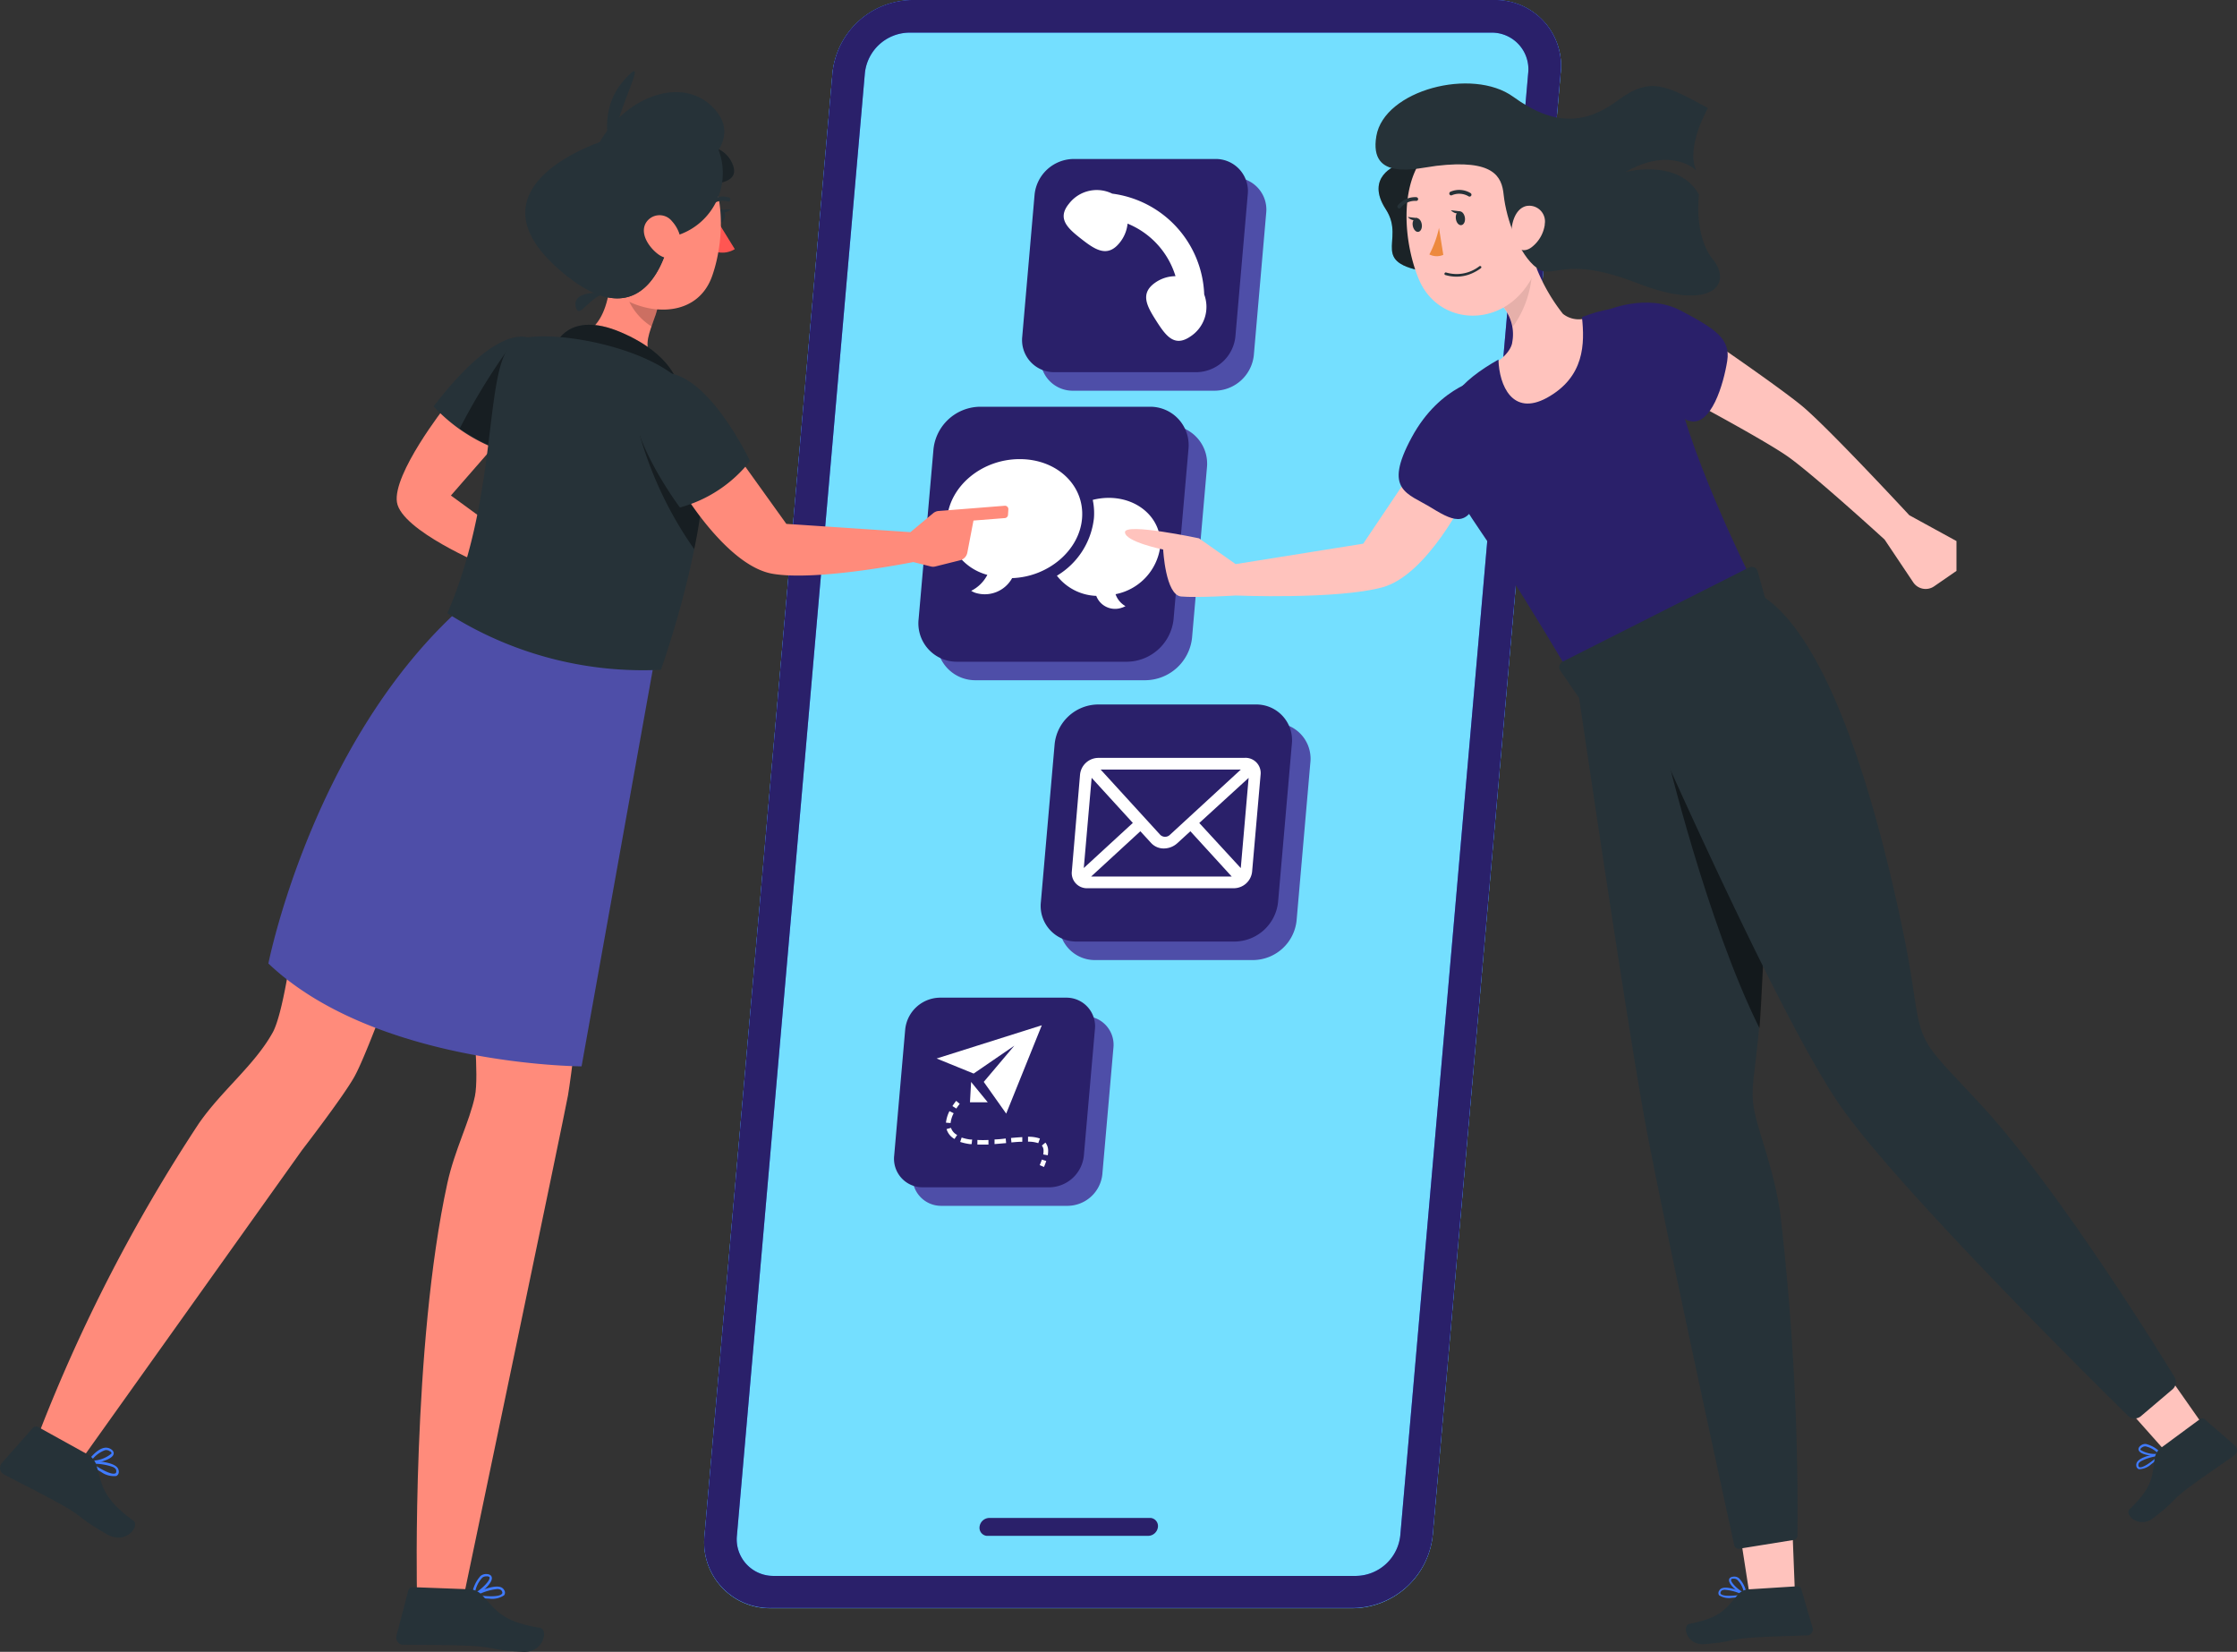 <svg xmlns="http://www.w3.org/2000/svg" width="170.854" height="126.146"><rect width="100%" height="100%" fill="#333333" stroke="none"/><defs><style>
            .cls-2{fill:#407bff}.cls-3{fill:#2a206a}.cls-4{fill:#4e4ea8}.cls-5{fill:#fff}.cls-6{fill:#263238}.cls-7{fill:#ff8b7b}.cls-8{opacity:.3}.cls-10,.cls-8{isolation:isolate}.cls-10{opacity:.4}.cls-12{fill:#ffc3bd}
        </style></defs><g id="Groupe_919" data-name="Groupe 919" transform="translate(-5362.2 -896.969)"><g id="freepik--Device--inject-8" transform="translate(5415.982 896.969)"><path id="Trac&#xE9;_9037" data-name="Trac&#xE9; 9037" d="M5566.776 1019.821h-44.469a5.021 5.021 0 0 1-5.083-5.569l9.771-111.656a6.2 6.2 0 0 1 6.059-5.573h44.469a5.021 5.021 0 0 1 5.083 5.573l-9.771 111.656a6.2 6.2 0 0 1-6.059 5.569z" transform="translate(-5517.193 -897.004)" style="fill:#74dfff"></path><path id="Trac&#xE9;_9038" data-name="Trac&#xE9; 9038" class="cls-2" d="M5577.521 896.969h-44.469a6.2 6.2 0 0 0-6.059 5.573l-9.771 111.656a5.022 5.022 0 0 0 5.083 5.569h44.47a6.2 6.2 0 0 0 6.059-5.569l9.771-111.656a5.022 5.022 0 0 0-5.083-5.573zm-7.161 117.248a3.449 3.449 0 0 1-3.369 3.1h-44.469a2.793 2.793 0 0 1-2.827-3.1l9.771-111.656a3.448 3.448 0 0 1 3.368-3.1h44.466a2.794 2.794 0 0 1 2.843 2.744 2.894 2.894 0 0 1-.016.356z" transform="translate(-5517.192 -896.969)"></path><path id="Trac&#xE9;_9039" data-name="Trac&#xE9; 9039" class="cls-3" d="M5577.521 896.969h-44.469a6.2 6.2 0 0 0-6.059 5.573l-9.771 111.656a5.022 5.022 0 0 0 5.083 5.569h44.47a6.2 6.2 0 0 0 6.059-5.569l9.771-111.656a5.022 5.022 0 0 0-5.083-5.573zm-7.161 117.248a3.449 3.449 0 0 1-3.369 3.1h-44.469a2.793 2.793 0 0 1-2.827-3.1l9.771-111.656a3.448 3.448 0 0 1 3.368-3.1h44.466a2.794 2.794 0 0 1 2.843 2.744 2.894 2.894 0 0 1-.016.356z" transform="translate(-5517.192 -896.969)"></path><path id="Trac&#xE9;_9040" data-name="Trac&#xE9; 9040" class="cls-3" d="M5590.793 1231.036h-12.249a.763.763 0 0 0-.745.688.617.617 0 0 0 .547.68.66.66 0 0 0 .079 0h12.25a.763.763 0 0 0 .749-.683.622.622 0 0 0-.552-.685.591.591 0 0 0-.079 0z" transform="translate(-5556.767 -1115.115)"></path><path id="Trac&#xE9;_9041" data-name="Trac&#xE9; 9041" class="cls-4" d="M5584.365 1010.029H5571.4a2.93 2.93 0 0 1-2.985-2.875 3.024 3.024 0 0 1 .017-.376l1.136-12.97a3.619 3.619 0 0 1 3.533-3.251h12.97a2.935 2.935 0 0 1 2.968 3.251l-1.135 12.97a3.619 3.619 0 0 1-3.539 3.251z" transform="translate(-5550.641 -958.082)"></path><path id="Trac&#xE9;_9042" data-name="Trac&#xE9; 9042" class="cls-3" d="M5580.292 1005.956h-12.965a2.93 2.93 0 0 1-2.968-3.251l1.135-12.97a3.618 3.618 0 0 1 3.534-3.251H5582a2.935 2.935 0 0 1 2.968 3.251l-1.136 12.97a3.618 3.618 0 0 1-3.54 3.251z" transform="translate(-5547.981 -955.422)"></path><path id="Trac&#xE9;_9043" data-name="Trac&#xE9; 9043" class="cls-5" d="M5580.93 1002.563c.222-2.516-1.885-4.551-4.758-4.551s-5.333 2.035-5.55 4.551a4.148 4.148 0 0 0 3.077 4.287 2.791 2.791 0 0 1-1.234 1.22 1.749 1.749 0 0 0 .3.146 2.389 2.389 0 0 0 2.827-1.117c2.747-.093 5.126-2.099 5.338-4.536z" transform="translate(-5552.071 -962.95)"></path><path id="Trac&#xE9;_9044" data-name="Trac&#xE9; 9044" class="cls-5" d="M5602.719 1010.307c.184-2.073-1.574-3.769-3.925-3.769a4.991 4.991 0 0 0-1.225.155 4.923 4.923 0 0 1 .089 1.413 5.861 5.861 0 0 1-2.827 4.377 3.987 3.987 0 0 0 3.006 1.54 1.536 1.536 0 0 0 1.979.894h.009a2.291 2.291 0 0 0 .245-.108 1.685 1.685 0 0 1-.759-.914 4.264 4.264 0 0 0 3.408-3.588z" transform="translate(-5567.891 -968.518)"></path><path id="Trac&#xE9;_9045" data-name="Trac&#xE9; 9045" class="cls-4" d="M5574.918 1135.094h-9.644a2.183 2.183 0 0 1-2.21-2.417l.843-9.644a2.7 2.7 0 0 1 2.634-2.422h9.644a2.183 2.183 0 0 1 2.21 2.422l-.844 9.644a2.69 2.69 0 0 1-2.633 2.417z" transform="translate(-5547.139 -1043.008)"></path><path id="Trac&#xE9;_9046" data-name="Trac&#xE9; 9046" class="cls-4" d="M5610.146 1074.186H5598.1a2.723 2.723 0 0 1-2.772-2.673 2.827 2.827 0 0 1 .016-.352l1.051-12.056a3.369 3.369 0 0 1 3.3-3.025h12.061a2.728 2.728 0 0 1 2.772 2.683 2.662 2.662 0 0 1-.016.342l-1.051 12.056a3.368 3.368 0 0 1-3.315 3.025z" transform="translate(-5568.214 -1000.869)"></path><path id="Trac&#xE9;_9047" data-name="Trac&#xE9; 9047" class="cls-3" d="M5606.073 1070.113h-12.047a2.723 2.723 0 0 1-2.772-2.673 2.824 2.824 0 0 1 .017-.352l1.051-12.056a3.368 3.368 0 0 1 3.3-3.024h12.061a2.727 2.727 0 0 1 2.771 2.683 2.57 2.57 0 0 1-.016.341l-1.051 12.056a3.368 3.368 0 0 1-3.314 3.025z" transform="translate(-5565.554 -998.209)"></path><path id="Trac&#xE9;_9048" data-name="Trac&#xE9; 9048" class="cls-3" d="M5570.845 1131.021h-9.645a2.181 2.181 0 0 1-2.222-2.14 2.021 2.021 0 0 1 .013-.277l.843-9.644a2.7 2.7 0 0 1 2.634-2.422h9.644a2.183 2.183 0 0 1 2.21 2.422l-.844 9.644a2.689 2.689 0 0 1-2.633 2.417z" transform="translate(-5544.479 -1040.349)"></path><path id="Trac&#xE9;_9049" data-name="Trac&#xE9; 9049" class="cls-5" d="M5611.334 1063.765h-11.189a1.413 1.413 0 0 0-1.413 1.286l-.627 7.387a1.159 1.159 0 0 0 1.029 1.275 1.119 1.119 0 0 0 .144.006h11.184a1.414 1.414 0 0 0 1.414-1.281l.646-7.378a1.16 1.16 0 0 0-1.187-1.3zm-8.569 4.966-3.746 3.444.6-6.888zm-2.459-4.075h10.708l-5.413 4.98a.528.528 0 0 1-.746 0zm3.034 4.711.824.9a1.3 1.3 0 0 0 .971.415 1.541 1.541 0 0 0 1.041-.415l.984-.9 3.157 3.458h-10.737zm4.5-.631 3.769-3.444-.6 6.888z" transform="translate(-5570.025 -1005.887)"></path><path id="Trac&#xE9;_9050" data-name="Trac&#xE9; 9050" class="cls-5" d="m5568.357 1125.148 2.827 1.15 3.109-2.13-2.337 2.766 1.715 2.422 2.719-6.746z" transform="translate(-5550.603 -1044.313)"></path><path id="Trac&#xE9;_9051" data-name="Trac&#xE9; 9051" class="cls-5" d="m5575.787 1135.086 1.272 1.555h-1.359z" transform="translate(-5555.399 -1052.46)"></path><path id="Trac&#xE9;_9052" data-name="Trac&#xE9; 9052" class="cls-5" d="m5572.143 1139.83-.3-.188a3.634 3.634 0 0 1 .287-.4l.269.231a3.211 3.211 0 0 0-.256.357z" transform="translate(-5552.881 -1055.173)"></path><path id="Trac&#xE9;_9053" data-name="Trac&#xE9; 9053" class="cls-5" d="M5571.071 1143.633a1.283 1.283 0 0 1-.608-.754l.339-.094a.943.943 0 0 0 .471.542zm-.3-1.216-.353-.028a2.528 2.528 0 0 1 .268-.881l.321.16a2.12 2.12 0 0 0-.236.749z" transform="translate(-5551.951 -1056.654)"></path><path id="Trac&#xE9;_9054" data-name="Trac&#xE9; 9054" class="cls-5" d="m5580.233 1148.555-.349-.061a1.317 1.317 0 0 0 .024-.259.613.613 0 0 0-.128-.42l.274-.226a1 1 0 0 1 .207.646 2.07 2.07 0 0 1-.028.32zm-5.009-.815h-.367v-.353q.422.021.844 0v.353zm.942-.038v-.353a8.427 8.427 0 0 0 .853-.075l.033.353zm-1.748 0h-.146a4.054 4.054 0 0 1-.73-.165l.113-.334a3.461 3.461 0 0 0 .664.151h.137zm5.088-.07a2.354 2.354 0 0 0-.782-.113v-.377a2.639 2.639 0 0 1 .909.137zm-2.049-.042-.033-.354c.3-.028.594-.052.862-.066v.354c-.25 0-.537.023-.834.052z" transform="translate(-5553.989 -1060.332)"></path><path id="Trac&#xE9;_9055" data-name="Trac&#xE9; 9055" class="cls-5" d="m5591.369 1152.732-.325-.142c.066-.151.123-.3.165-.424l.334.109a4.606 4.606 0 0 1-.174.457z" transform="translate(-5565.417 -1063.613)"></path><path id="Trac&#xE9;_9056" data-name="Trac&#xE9; 9056" class="cls-4" d="M5604.565 952.313h-10.836a2.455 2.455 0 0 1-2.5-2.411 2.38 2.38 0 0 1 .015-.312l.942-10.836a3.03 3.03 0 0 1 2.959-2.723h10.835a2.455 2.455 0 0 1 2.5 2.411 2.563 2.563 0 0 1-.015.312l-.942 10.836a3.03 3.03 0 0 1-2.958 2.723z" transform="translate(-5565.541 -922.476)"></path><path id="Trac&#xE9;_9057" data-name="Trac&#xE9; 9057" class="cls-3" d="M5600.492 948.24h-10.835a2.453 2.453 0 0 1-2.483-2.723l.942-10.836a3.029 3.029 0 0 1 2.958-2.723h10.836a2.456 2.456 0 0 1 2.5 2.411 2.563 2.563 0 0 1-.015.312l-.942 10.836a3.03 3.03 0 0 1-2.961 2.723z" transform="translate(-5562.88 -919.817)"></path><path id="Trac&#xE9;_9058" data-name="Trac&#xE9; 9058" class="cls-5" d="M5607.058 946.77a8.065 8.065 0 0 0-7.024-7.7 2.676 2.676 0 0 0-3.3.763c-.942 1.145-.1 1.885.942 2.7s1.983 1.447 2.912.3a2.732 2.732 0 0 0 .617-1.474 6.327 6.327 0 0 1 3.661 4.014 2.721 2.721 0 0 0-1.517.471c-1.22.829-.683 1.795.047 2.94s1.38 2.031 2.6 1.2a2.7 2.7 0 0 0 1.062-3.214z" transform="translate(-5568.867 -924.282)"></path></g><g id="freepik--character-1--inject-8" transform="translate(5362.2 902.403)"><path id="Trac&#xE9;_9059" data-name="Trac&#xE9; 9059" class="cls-6" d="M5491.282 961.448s-2.733-.372-2.4 1.051c.237 1.036 1.156-1.004 2.4-1.051z" transform="translate(-5444.903 -944.479)"></path><path id="Trac&#xE9;_9060" data-name="Trac&#xE9; 9060" class="cls-7" d="M5489.012 962.684s2.251-.024 2.6-4.127c0 0 2.148-.749 3.368.589s-1.583 3.929-.038 5.276c.001.001-1.542.844-5.93-1.738z" transform="translate(-5445.009 -942.484)"></path><path id="Trac&#xE9;_9061" data-name="Trac&#xE9; 9061" class="cls-6" d="M5511.825 928.908s2.9-.622 3.656 1.513-4.3 1.2-4.3 1.2z" transform="translate(-5459.487 -923.204)"></path><path id="Trac&#xE9;_9062" data-name="Trac&#xE9; 9062" class="cls-8" d="M5511.825 928.908s2.9-.622 3.656 1.513-4.3 1.2-4.3 1.2z" transform="translate(-5459.487 -923.204)"></path><path id="Trac&#xE9;_9063" data-name="Trac&#xE9; 9063" class="cls-6" d="M5519.853 943.565c.047-.273.226-.471.405-.438s.287.273.24.547-.231.471-.405.443-.288-.279-.24-.552z" transform="translate(-5465.141 -932.541)"></path><path id="Trac&#xE9;_9064" data-name="Trac&#xE9; 9064" d="m5519.615 945.876 1.268 2.054a1.8 1.8 0 0 1-1.621.137z" transform="translate(-5464.762 -934.339)" style="fill:#ff5652"></path><path id="Trac&#xE9;_9065" data-name="Trac&#xE9; 9065" class="cls-7" d="M5492.448 931.918c-.161 3.491-.3 4.97 1.258 6.935 2.483 2.1 6.676 2.393 7.873-.985 1.079-3.034 1.159-8.221-2.092-9.983a4.768 4.768 0 0 0-7.039 4.033z" transform="translate(-5447.191 -922.214)"></path><path id="Trac&#xE9;_9066" data-name="Trac&#xE9; 9066" class="cls-6" d="M5518.4 940.807a.157.157 0 0 0 .151 0 1.29 1.29 0 0 1 1.149-.207.16.16 0 0 0 .207-.09.165.165 0 0 0-.09-.212 1.6 1.6 0 0 0-1.455.245.155.155 0 0 0-.049.214.141.141 0 0 0 .087.05z" transform="translate(-5464.129 -930.646)"></path><path id="Trac&#xE9;_9067" data-name="Trac&#xE9; 9067" class="cls-6" d="M5484.45 969.981s.97-2.681 4.989-.971 4.4 4.066 4.4 4.066z" transform="translate(-5442.03 -949.074)"></path><path id="Trac&#xE9;_9068" data-name="Trac&#xE9; 9068" class="cls-10" d="M5484.45 969.981s.97-2.681 4.989-.971 4.4 4.066 4.4 4.066z" transform="translate(-5442.03 -949.074)"></path><path id="Trac&#xE9;_9069" data-name="Trac&#xE9; 9069" class="cls-7" d="M5466.314 1119.3s-.57 4.886-.843 6.5c-.245 1.413-8.009 38.49-8.009 38.49l-3.528-.584s-.392-18.784 2.327-31.217c.561-2.544 1.687-4.673 2.1-6.619.329-1.559-.17-6.384-.17-6.384z" transform="translate(-5422.09 -1047.583)"></path><path id="Trac&#xE9;_9070" data-name="Trac&#xE9; 9070" class="cls-7" d="M5397.3 1109.607s-1.644 4.476-2.412 5.861c-.833 1.507-4 5.611-4 5.611l-16.866 23.664-3.228-2.04a124.748 124.748 0 0 1 12.2-23.641c1.748-2.53 4.264-4.457 5.654-6.968.787-1.442 1.456-6.417 1.456-6.417z" transform="translate(-5367.813 -1038.691)"></path><path id="Trac&#xE9;_9071" data-name="Trac&#xE9; 9071" class="cls-7" d="M5453.225 986.444s-4.038 5.149-3.693 7.312 6.671 4.8 6.671 4.8l1.606-2.285-4.155-3.034 3.957-4.537z" transform="translate(-5419.214 -960.83)"></path><path id="Trac&#xE9;_9072" data-name="Trac&#xE9; 9072" class="cls-6" d="M5465.207 971.244c-.5-.24-2.742-1.135-7.571 5.14a12.785 12.785 0 0 0 5.521 3.5c0-.018 4.243-7.617 2.05-8.64z" transform="translate(-5424.52 -950.785)"></path><path id="Trac&#xE9;_9073" data-name="Trac&#xE9; 9073" class="cls-10" d="M5466.907 981.556s.707-1.263 1.414-2.827c-.113-2.69-.443-6.03-1.385-4.829a49.425 49.425 0 0 0-3.557 5.875 14.7 14.7 0 0 0 3.528 1.781z" transform="translate(-5428.27 -952.475)"></path><path id="Trac&#xE9;_9074" data-name="Trac&#xE9; 9074" class="cls-4" d="M5435.612 1031.737a36.693 36.693 0 0 0 15.029 4.325l-5.446 30.345s-15.708-.052-23.919-7.854c0-.018 3.274-16.553 14.336-26.816z" transform="translate(-5400.777 -990.407)"></path><path id="Trac&#xE9;_9075" data-name="Trac&#xE9; 9075" class="cls-6" d="M5460.677 992.144a27.793 27.793 0 0 0 16.306 4.32s5.752-15.915 2.148-21.3c-2.228-3.326-10.784-4.829-13.087-3.882-2.776 1.141-1.169 11.118-5.367 20.862z" transform="translate(-5426.506 -950.748)"></path><path id="Trac&#xE9;_9076" data-name="Trac&#xE9; 9076" class="cls-10" d="m5504.163 990.5-1.112.82a28.98 28.98 0 0 0 4.146 8.664 35.836 35.836 0 0 0 .787-6.751l-2.478-2.087z" transform="translate(-5454.176 -963.482)"></path><path id="Trac&#xE9;_9077" data-name="Trac&#xE9; 9077" class="cls-7" d="m5516.832 997.129 3.769 5.253 9.475.631 1.738-1.446a.73.73 0 0 1 .41-.17l5.06-.4a.259.259 0 0 1 .273.244.291.291 0 0 1 0 .029l-.028.429a.264.264 0 0 1-.236.24l-2.4.188-.471 2.454a.749.749 0 0 1-.546.579l-1.885.471a.693.693 0 0 1-.367 0l-1.329-.334s-7.383 1.489-10.77.89-6.728-6.125-6.728-6.125z" transform="translate(-5460.542 -967.808)"></path><path id="Trac&#xE9;_9078" data-name="Trac&#xE9; 9078" class="cls-6" d="M5505.181 989.312s-6.068-8.117-2.323-10 7.68 6.454 7.68 6.454a10.223 10.223 0 0 1-5.357 3.546z" transform="translate(-5453.252 -955.991)"></path><path id="Trac&#xE9;_9079" data-name="Trac&#xE9; 9079" class="cls-2" d="M5466.231 1246.912a.089.089 0 0 1-.071-.076.1.1 0 0 1 .047-.1c.062-.028 1.451-.759 2.1-.551a.469.469 0 0 1 .282.226.339.339 0 0 1 0 .4 1.643 1.643 0 0 1-1.154.255 6.361 6.361 0 0 1-1.204-.154zm.306-.113c.721.118 1.705.151 1.884-.1.028-.028.057-.085 0-.2a.259.259 0 0 0-.174-.137.572.572 0 0 0-.179-.028 4.232 4.232 0 0 0-1.531.466z" transform="translate(-5430.086 -1130.419)"></path><path id="Trac&#xE9;_9080" data-name="Trac&#xE9; 9080" class="cls-2" d="M5466.116 1245.1a.086.086 0 0 1-.038-.085 2.613 2.613 0 0 1 .66-1.489.693.693 0 0 1 .523-.137c.254.033.325.165.334.273.066.438-.9 1.249-1.38 1.441h-.038a.093.093 0 0 1-.061-.003zm1.075-1.541a.473.473 0 0 0-.321.1 2.16 2.16 0 0 0-.565 1.178c.471-.269 1.135-.9 1.122-1.173 0-.024 0-.09-.179-.109z" transform="translate(-5430.032 -1128.612)"></path><path id="Trac&#xE9;_9081" data-name="Trac&#xE9; 9081" class="cls-6" d="m5454.923 1246.429-4.24-.16a.344.344 0 0 0-.344.259l-.9 3.435a.57.57 0 0 0 .4.7.362.362 0 0 0 .123 0c1.536.033 2.9 0 4.815.075 2.256.085 1.672.33 4.324.471 1.6.08 1.956-1.724 1.282-1.837-3.086-.5-3.373-1.456-4.527-2.61a1.413 1.413 0 0 0-.933-.333z" transform="translate(-5419.155 -1130.497)"></path><path id="Trac&#xE9;_9082" data-name="Trac&#xE9; 9082" class="cls-2" d="M5381.557 1218.615a.1.1 0 0 1-.028-.1.09.09 0 0 1 .085-.061c.07 0 1.639 0 2.125.471a.5.5 0 0 1 .151.335.344.344 0 0 1-.188.354 1.666 1.666 0 0 1-1.149-.3 6.667 6.667 0 0 1-.996-.699zm.325.038c.589.429 1.456.9 1.738.763.038 0 .085-.047.08-.184a.259.259 0 0 0-.094-.2.636.636 0 0 0-.146-.1 4.3 4.3 0 0 0-1.578-.25z" transform="translate(-5374.819 -1112.331)"></path><path id="Trac&#xE9;_9083" data-name="Trac&#xE9; 9083" class="cls-2" d="M5381.482 1216.709a.084.084 0 0 1 0-.094c.028-.038.626-.909 1.262-1.027a.689.689 0 0 1 .523.108c.212.146.222.3.179.4-.141.424-1.371.711-1.885.669a.057.057 0 0 1-.037 0 .089.089 0 0 1-.042-.056zm1.653-.885a.471.471 0 0 0-.334-.057 2.18 2.18 0 0 0-1.036.8 2.357 2.357 0 0 0 1.531-.542c0-.024.028-.09-.113-.184h-.047z" transform="translate(-5374.782 -1110.454)"></path><path id="Trac&#xE9;_9084" data-name="Trac&#xE9; 9084" class="cls-6" d="m5368.853 1213.031-3.727-2.064a.344.344 0 0 0-.424.071l-2.355 2.662a.569.569 0 0 0 .042.805l.1.07c1.357.721 2.6 1.31 4.269 2.238 1.974 1.093 1.343 1.051 3.646 2.356 1.414.8 2.525-.655 1.974-1.06-2.525-1.842-2.355-2.827-2.864-4.372a1.415 1.415 0 0 0-.661-.706z" transform="translate(-5362.2 -1107.417)"></path><path id="Trac&#xE9;_9085" data-name="Trac&#xE9; 9085" class="cls-6" d="M5488.864 928.346s1.413-.471.895-2.521a4.661 4.661 0 0 0 .7-2.162s4.24-2.445 1.819-5.126-6.817-.89-8.763 2.535c0 0-10.341 3.364-3.143 9.686 7.008 6.177 8.492-2.412 8.492-2.412z" transform="translate(-5437.705 -915.641)"></path><path id="Trac&#xE9;_9086" data-name="Trac&#xE9; 9086" class="cls-6" d="M5496.343 919.5s-1.616-3.548.81-6.228-1.611 3.775-.81 6.228z" transform="translate(-5449.451 -912.629)"></path><path id="Trac&#xE9;_9087" data-name="Trac&#xE9; 9087" class="cls-6" d="M5498.154 934.082a.948.948 0 0 0 .118-.047 4.989 4.989 0 1 0-5.465-7.218s-.3.1-.754.287c1.357 1.442 5.083 6.214.9 11.429 4.193 1.311 5.201-4.451 5.201-4.451z" transform="translate(-5446.995 -921.377)"></path><path id="Trac&#xE9;_9088" data-name="Trac&#xE9; 9088" class="cls-7" d="M5506.07 944.795a2.694 2.694 0 0 1 .7 1.936c-.052.942-.975 1.126-1.71.617-.665-.471-1.437-1.507-1.023-2.355a1.216 1.216 0 0 1 2.031-.2z" transform="translate(-5454.745 -933.334)"></path><path id="Trac&#xE9;_9089" data-name="Trac&#xE9; 9089" class="cls-6" d="m5520.85 943.076.763-.038s-.499.476-.763.038z" transform="translate(-5465.799 -932.486)"></path><path id="Trac&#xE9;_9090" data-name="Trac&#xE9; 9090" d="M5500.716 963.4a4.677 4.677 0 0 0 1.7 1.885q.247-.641.429-1.305a6.446 6.446 0 0 1-2.129-.58z" transform="translate(-5452.651 -945.785)" style="opacity:.2;isolation:isolate"></path></g><g id="freepik--character-2--inject-8" transform="translate(5448.124 903.343)"><path id="Trac&#xE9;_9091" data-name="Trac&#xE9; 9091" class="cls-12" d="M5696.258 955.975a13.9 13.9 0 0 1-2.605-5.347l-2 4.777a3.25 3.25 0 0 1 .735 2.742c0 .042-.071.843-1.413 1.663 0 0 .24 4.834 3.119 4.15s4.443-6.422 4.443-6.422l.207-1.625a1.94 1.94 0 0 1-2.486.062z" transform="translate(-5662.813 -938.383)"></path><path id="Trac&#xE9;_9092" data-name="Trac&#xE9; 9092" d="m5693.493 958.519-.471 1.168a3.486 3.486 0 0 1 .745 1.569 7.935 7.935 0 0 0 1.465-4.071z" transform="translate(-5664.151 -942.665)" style="opacity:.1;isolation:isolate"></path><path id="Trac&#xE9;_9093" data-name="Trac&#xE9; 9093" class="cls-12" d="M5618.263 1009.634s7.769.315 11.218-.627 6.378-6.977 6.378-6.977l-3.934-2.172-3.91 5.818-9.743 1.559-2.8-1.969s-5.653-1.206-5.653-.471 2.917 1.329 2.917 1.329.174 3.477 1.371 3.585 4.156-.075 4.156-.075z" transform="translate(-5609.821 -970.53)"></path><path id="Trac&#xE9;_9094" data-name="Trac&#xE9; 9094" class="cls-3" d="M5676.609 980.13s-3.364.471-5.564 4.546-.32 4.24 1.541 5.39 2.793 1.414 3.651-1.1 2.549-9.095.372-8.836z" transform="translate(-5649.152 -957.643)"></path><path id="Trac&#xE9;_9095" data-name="Trac&#xE9; 9095" class="cls-6" d="M5667.012 931.469s-2.45.867-.829 3.359-1.649 4.188 3.84 4.876.193-9.238.193-9.238z" transform="translate(-5646.263 -925.217)"></path><path id="Trac&#xE9;_9096" data-name="Trac&#xE9; 9096" class="cls-8" d="M5667.012 931.469s-2.45.867-.829 3.359-1.649 4.188 3.84 4.876.193-9.238.193-9.238z" transform="translate(-5646.263 -925.217)"></path><path id="Trac&#xE9;_9097" data-name="Trac&#xE9; 9097" class="cls-3" d="M5697.016 969.565c-.82-5.333-3.924-5.239-6.949-4.047.212 2.007.217 4.57-2.69 6.167-2.615 1.414-3.632-.942-3.689-2.93-2.742 1.559-5.031 3.557-4.282 7.538.429 2.261 2.426 4.744 4.471 7.9 2.445 3.769 4.961 8.047 4.961 8.047l13.974-7.114s-4.906-9.785-5.796-15.561z" transform="translate(-5655.166 -947.671)"></path><path id="Trac&#xE9;_9098" data-name="Trac&#xE9; 9098" class="cls-12" d="M5737.328 973.546s4.8 3.3 6.261 4.546c2.182 1.885 8.057 8.23 8.057 8.23l3.6 1.969v2.28l-1.706 1.178a1.14 1.14 0 0 1-1.586-.29l-.011-.016-2.186-3.265s-5.39-4.923-7.373-6.327c-1.677-1.187-7.114-4.1-7.114-4.1z" transform="translate(-5691.742 -953.348)"></path><path id="Trac&#xE9;_9099" data-name="Trac&#xE9; 9099" class="cls-3" d="M5715.473 964.183s3.091-1.39 5.724 0 3.8 2.153 3.538 3.831-1.225 5.145-2.958 4.57-7.265-6.064-6.304-8.401z" transform="translate(-5678.739 -946.831)"></path><path id="Trac&#xE9;_9100" data-name="Trac&#xE9; 9100" class="cls-12" d="M5681.855 930.64c.358 3.613.589 5.13-.919 7.255-2.271 3.2-6.784 2.851-8.211-.579-1.291-3.09-1.658-8.48 1.611-10.459a4.943 4.943 0 0 1 7.539 3.769z" transform="translate(-5650.286 -922.372)"></path><path id="Trac&#xE9;_9101" data-name="Trac&#xE9; 9101" d="M5677.546 947.125a7.915 7.915 0 0 1-.735 2.026 1.257 1.257 0 0 0 1.064.033z" transform="translate(-5653.565 -936.095)" style="fill:#ed893e"></path><path id="Trac&#xE9;_9102" data-name="Trac&#xE9; 9102" class="cls-6" d="M5682.827 939.257a.135.135 0 0 0 .052-.052.146.146 0 0 0-.052-.193 1.677 1.677 0 0 0-1.545-.1.151.151 0 0 0-.062.2.142.142 0 0 0 .188.061 1.411 1.411 0 0 1 1.281.094.137.137 0 0 0 .138-.01z" transform="translate(-5656.435 -930.64)"></path><path id="Trac&#xE9;_9103" data-name="Trac&#xE9; 9103" class="cls-6" d="m5669.965 941.206.062-.047a1.412 1.412 0 0 1 1.163-.518.147.147 0 0 0 .166-.122.156.156 0 0 0-.132-.16 1.706 1.706 0 0 0-1.414.622.145.145 0 0 0 0 .2.155.155 0 0 0 .155.028z" transform="translate(-5648.967 -931.675)"></path><path id="Trac&#xE9;_9104" data-name="Trac&#xE9; 9104" class="cls-6" d="M5683.319 943.95c.047.287-.071.547-.264.58s-.382-.174-.424-.471.065-.547.254-.579.383.159.434.47z" transform="translate(-5657.36 -933.712)"></path><path id="Trac&#xE9;_9105" data-name="Trac&#xE9; 9105" class="cls-6" d="M5673.823 945.432c.047.287-.07.547-.259.58s-.377-.179-.429-.471.07-.551.259-.579.387.173.429.47z" transform="translate(-5651.158 -934.681)"></path><path id="Trac&#xE9;_9106" data-name="Trac&#xE9; 9106" class="cls-6" d="m5672.775 944.807-.73-.085s.447.485.73.085z" transform="translate(-5650.453 -934.526)"></path><path id="Trac&#xE9;_9107" data-name="Trac&#xE9; 9107" class="cls-6" d="m5682.266 943.327-.73-.085s.447.466.73.085z" transform="translate(-5656.651 -933.56)"></path><path id="Trac&#xE9;_9108" data-name="Trac&#xE9; 9108" class="cls-6" d="M5682.39 956a3.11 3.11 0 0 0 .509-.311.1.1 0 0 0 .025-.145.108.108 0 0 0-.146 0 2.826 2.826 0 0 1-2.506.471.1.1 0 0 0-.136.055.1.1 0 0 0 .047.132h.014a2.935 2.935 0 0 0 2.193-.202z" transform="translate(-5655.729 -941.574)"></path><path id="Trac&#xE9;_9109" data-name="Trac&#xE9; 9109" class="cls-6" d="M5669.6 921.629c-1.414.17-5.182 1.244-4.584-2.271s7.331-5.272 10.459-3 5.531 2.1 8.009.259 3.684-1.117 6.86.6c0 0-1.715 2.958-.9 4.758 0 0-1.885-1.884-5.4.127 0 0 4.07-1.079 5.616 1.734 0 0-.429 3.1 1.069 4.952s-.042 4.033-5.786 1.8-6.355-.184-7.679-1.168-2.318-3.651-2.525-5.588c-.139-1.392-.764-2.721-5.139-2.203z" transform="translate(-5645.82 -915.339)"></path><path id="Trac&#xE9;_9110" data-name="Trac&#xE9; 9110" class="cls-12" d="M5697.43 943.662a2.649 2.649 0 0 1-1.013 1.757c-.74.556-1.451 0-1.526-.9-.071-.787.231-2.031 1.112-2.247a1.2 1.2 0 0 1 1.413.931 1.182 1.182 0 0 1 0 .483z" transform="translate(-5665.365 -932.91)"></path><path id="Trac&#xE9;_9111" data-name="Trac&#xE9; 9111" class="cls-12" d="M5749.336 1234.036c.122 3.01.212 5.4.212 5.4l-3.345.381s-.32-2.035-.8-5.159z" transform="translate(-5698.355 -1123.449)"></path><path id="Trac&#xE9;_9112" data-name="Trac&#xE9; 9112" class="cls-2" d="M5741.491 1247.151a1.411 1.411 0 0 1-1-.188.3.3 0 0 1 0-.344.386.386 0 0 1 .235-.2c.551-.188 1.757.4 1.809.429a.084.084 0 0 1 .047.08.075.075 0 0 1-.061.066 5.72 5.72 0 0 1-1.03.157zm-.57-.613a.412.412 0 0 0-.15.029.213.213 0 0 0-.151.118c-.052.1-.028.151 0 .175.169.207 1.013.16 1.63.042a3.719 3.719 0 0 0-1.338-.363z" transform="translate(-5695.114 -1131.509)"></path><path id="Trac&#xE9;_9113" data-name="Trac&#xE9; 9113" class="cls-2" d="M5744.022 1245.4h-.033c-.41-.151-1.258-.824-1.21-1.206 0-.089.061-.2.278-.24a.58.58 0 0 1 .471.108 2.238 2.238 0 0 1 .6 1.258.066.066 0 0 1-.046.081.069.069 0 0 1-.039 0zm-.9-1.3h-.042c-.141 0-.15.08-.15.1 0 .226.556.763.984.98a1.852 1.852 0 0 0-.509-.994.429.429 0 0 0-.287-.086z" transform="translate(-5696.642 -1129.917)"></path><path id="Trac&#xE9;_9114" data-name="Trac&#xE9; 9114" class="cls-6" d="m5738.15 1246.3 3.646-.231a.293.293 0 0 1 .3.212l.853 2.926a.472.472 0 0 1-.295.6l-.035.01a.412.412 0 0 1-.1 0c-1.314.061-2.492.066-4.127.17-1.932.127-1.414.325-3.7.5-1.366.1-1.715-1.413-1.14-1.55 2.633-.5 2.859-1.324 3.821-2.356a1.219 1.219 0 0 1 .777-.281z" transform="translate(-5690.444 -1131.304)"></path><path id="Trac&#xE9;_9115" data-name="Trac&#xE9; 9115" class="cls-6" d="m5721.187 1024.341-.636-2.285a.471.471 0 0 0-.589-.311.564.564 0 0 0-.062.024l-14.256 7.2a.471.471 0 0 0-.19.639c.006.012.014.024.021.035l1.441 2.1s3.538 24.084 4.989 32.093c1.5 8.164 6.859 32.6 6.859 32.6a.34.34 0 0 0 .391.269l4.151-.669a.344.344 0 0 0 .287-.33 197.721 197.721 0 0 0-1.31-24.559c-.471-3.326-1.592-5.993-1.974-7.826-.419-2.021.231-3.378.471-8.245.52-9.148 1.095-23.611.407-30.735z" transform="translate(-5672.232 -984.809)"></path><path id="Trac&#xE9;_9116" data-name="Trac&#xE9; 9116" d="M5736.184 1077.239c.165-3.067.334-6.723.471-10.5l-4.137-6.973-1.842-4.117-1.743 2.355s3.081 12.961 7.128 21.1c.039-.547.089-1.168.123-1.865z" transform="translate(-5687.602 -1006.961)" style="opacity:.5;isolation:isolate"></path><path id="Trac&#xE9;_9117" data-name="Trac&#xE9; 9117" class="cls-12" d="M5834.156 1200.827a948.328 948.328 0 0 1 2.86 4.084l-2.624 2.13-3.468-3.9z" transform="translate(-5754.202 -1101.764)"></path><path id="Trac&#xE9;_9118" data-name="Trac&#xE9; 9118" class="cls-2" d="M5833.546 1217.666a1.412 1.412 0 0 1-.942.382.3.3 0 0 1-.2-.283.417.417 0 0 1 .089-.3c.363-.471 1.7-.612 1.758-.622a.074.074 0 0 1 .08.047.081.081 0 0 1 0 .089 6.244 6.244 0 0 1-.785.687zm-.815-.207a.572.572 0 0 0-.113.1.24.24 0 0 0-.057.184c0 .113.057.141.089.151.254.08.942-.414 1.414-.848a3.656 3.656 0 0 0-1.333.41z" transform="translate(-5755.166 -1112.224)"></path><path id="Trac&#xE9;_9119" data-name="Trac&#xE9; 9119" class="cls-2" d="M5834.629 1215.622h-.028c-.429.094-1.508 0-1.673-.358-.047-.08-.061-.207.1-.353a.587.587 0 0 1 .433-.155 2.276 2.276 0 0 1 1.192.735.081.081 0 0 1 0 .08.1.1 0 0 1-.024.051zm-1.465-.6-.038.024c-.108.094-.085.146-.076.165a2.058 2.058 0 0 0 1.362.287 1.913 1.913 0 0 0-.971-.56.422.422 0 0 0-.278.085z" transform="translate(-5755.491 -1110.858)"></path><path id="Trac&#xE9;_9120" data-name="Trac&#xE9; 9120" class="cls-6" d="m5833.177 1211.362 2.945-2.172a.293.293 0 0 1 .368 0l2.294 2a.471.471 0 0 1 .079.661l-.022.026a.521.521 0 0 1-.076.071c-1.074.763-2.063 1.413-3.382 2.379-1.555 1.15-1.022 1.046-2.827 2.422-1.093.829-2.219-.278-1.8-.683 1.946-1.852 1.692-2.662 1.951-4.038a1.187 1.187 0 0 1 .47-.666z" transform="translate(-5754.033 -1107.182)"></path><path id="Trac&#xE9;_9121" data-name="Trac&#xE9; 9121" class="cls-6" d="M5720.814 1033.334s10.916 25.163 16.075 32.663c4.584 6.662 21.987 23.707 21.987 23.707a.735.735 0 0 0 1.013.061l2.417-2.054a.739.739 0 0 0 .15-.942c-1.484-2.417-7.731-12.466-13.215-19.005-2.186-2.605-4.287-4.518-5.323-5.955-1.362-1.885-1.041-3.42-2.12-8.692-2.007-9.8-5.917-24.22-11.854-26.524z" transform="translate(-5682.3 -987.988)"></path></g></g></svg>